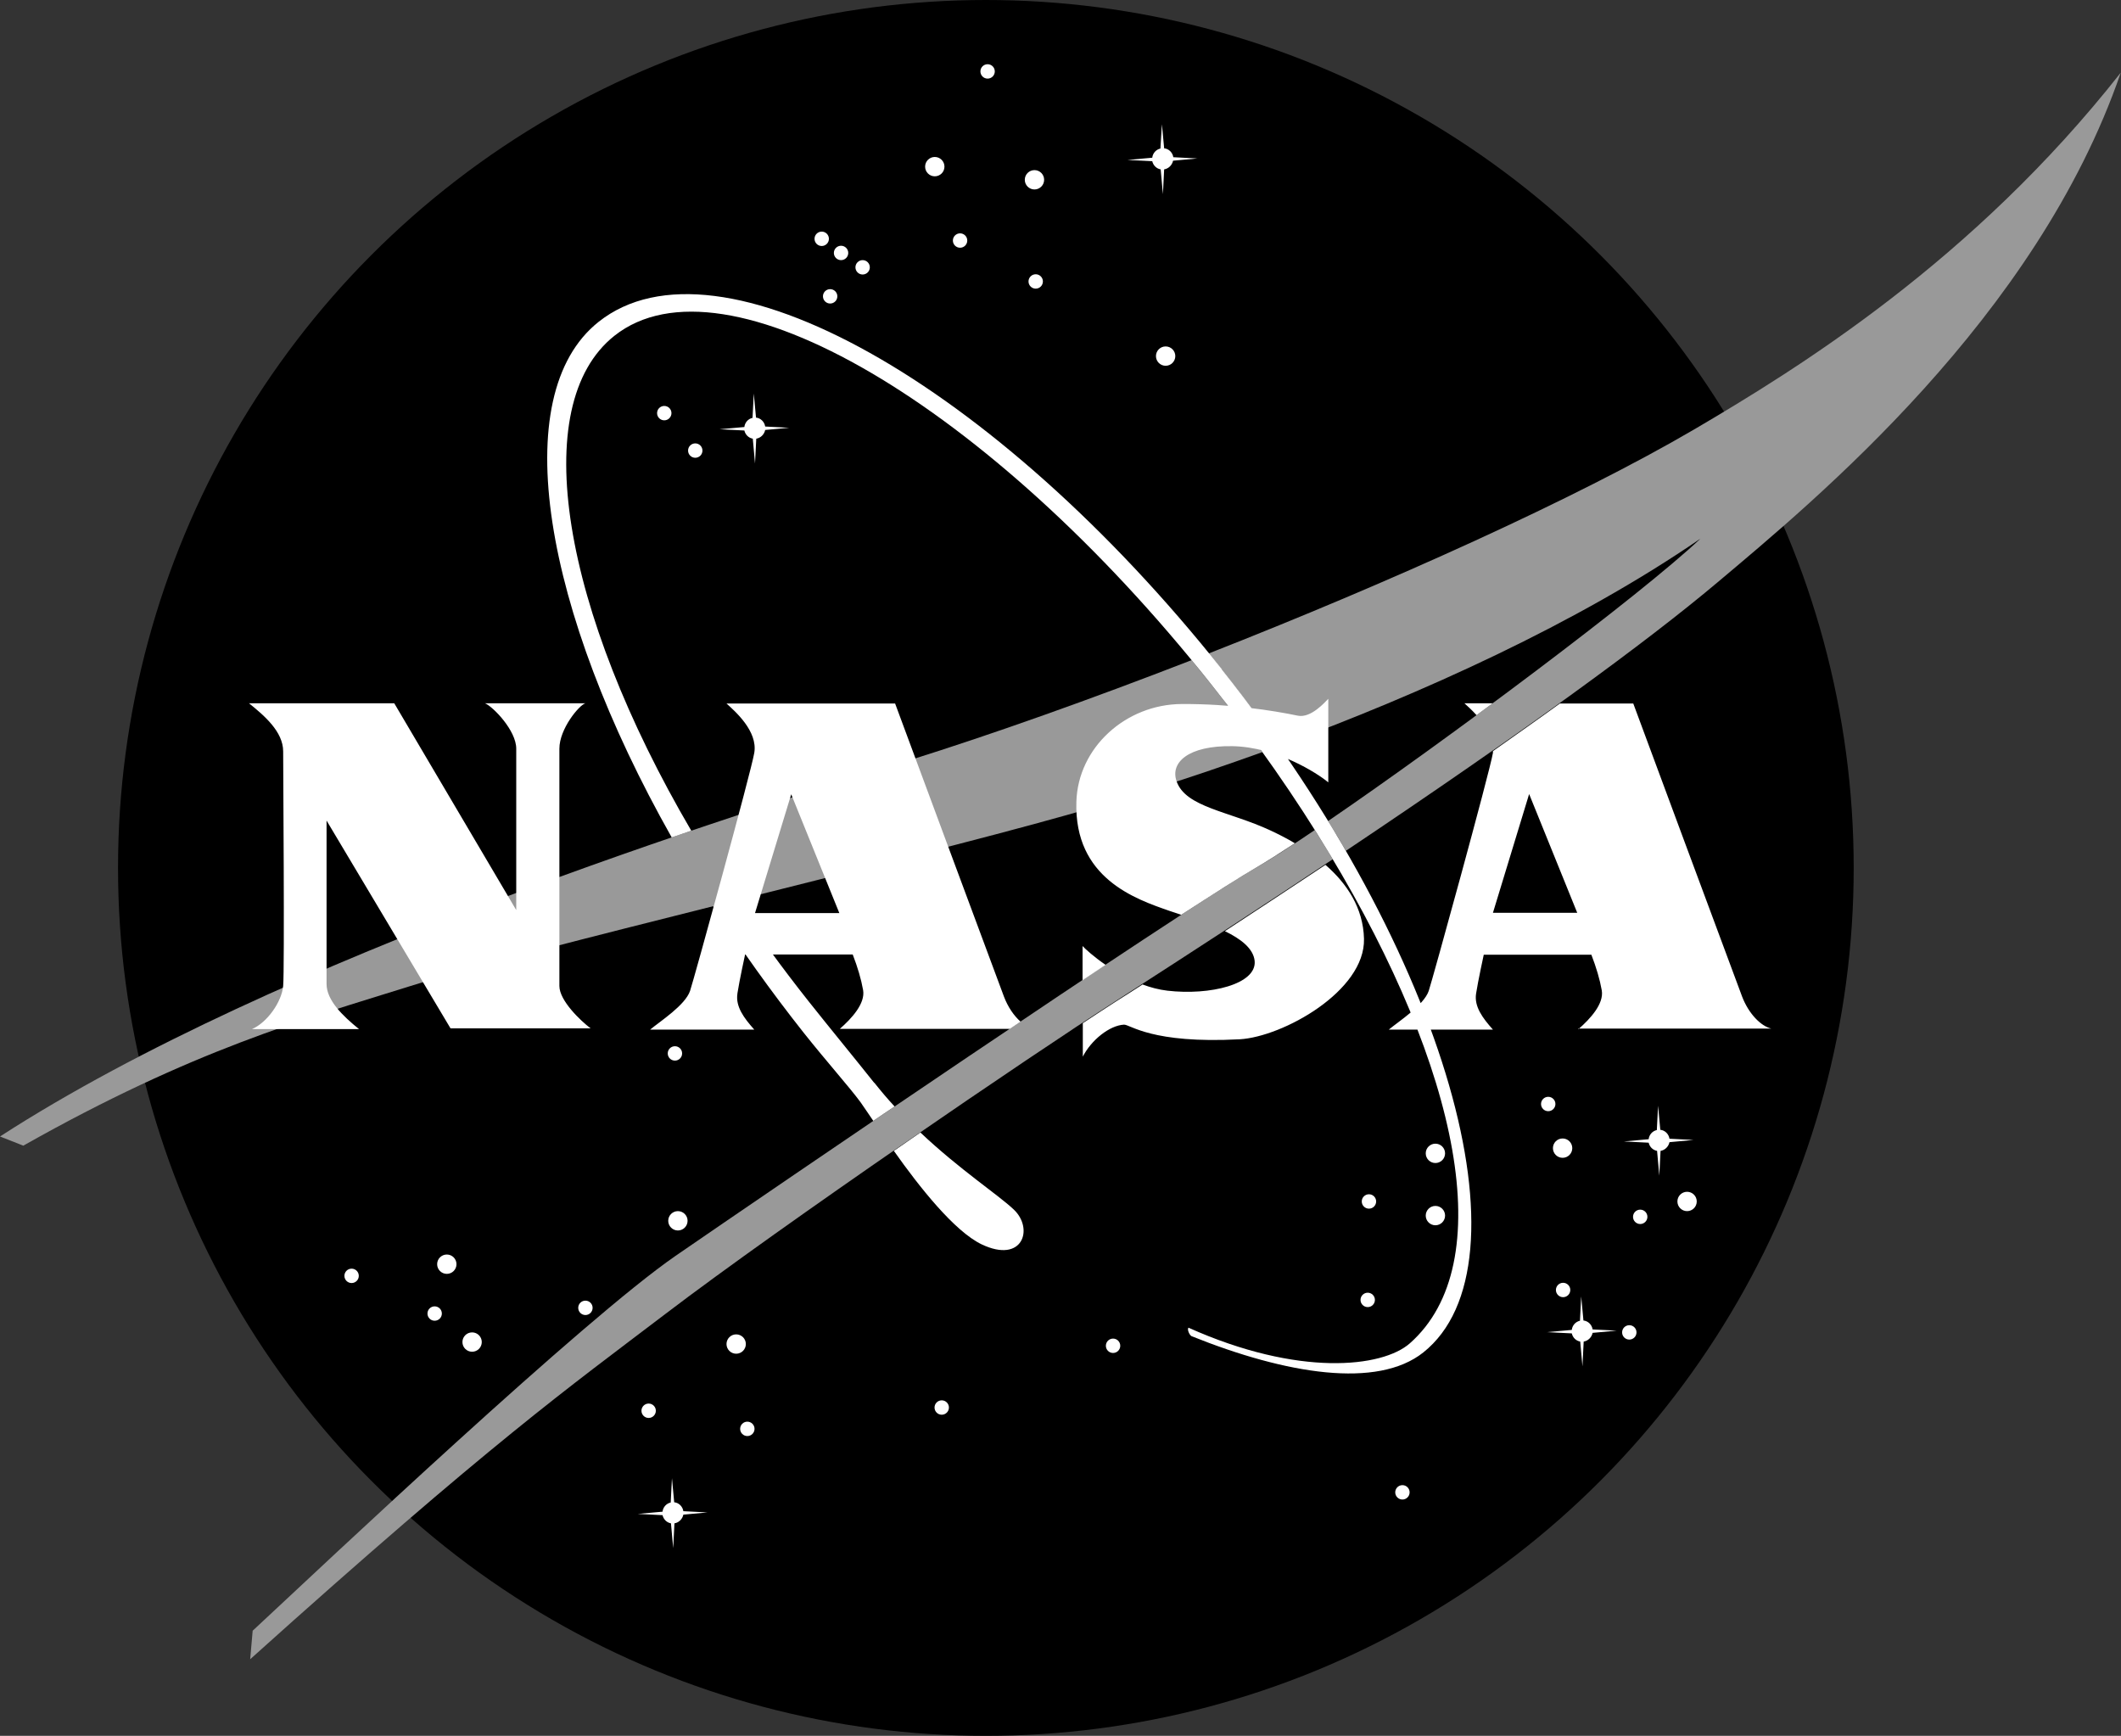 <?xml version="1.0" encoding="UTF-8"?> <svg xmlns="http://www.w3.org/2000/svg" id="Layer_1" data-name="Layer 1" viewBox="0 0 85.54 70"><rect x="0" y="0" width="85.54" height="70" fill="#333333" stroke="none"/><defs><style> .cls-1 { fill: #fff; } .cls-2 { fill: #999; } </style></defs><circle cx="39.76" cy="35" r="35"></circle><circle class="cls-1" cx="37.7" cy="6.72" r=".39"></circle><circle class="cls-1" cx="41.72" cy="7.25" r=".39"></circle><circle class="cls-1" cx="47.01" cy="14.36" r=".39"></circle><circle class="cls-1" cx="18.02" cy="50.98" r=".39"></circle><circle class="cls-1" cx="19.04" cy="54.12" r=".39"></circle><circle class="cls-1" cx="14.18" cy="51.45" r=".29"></circle><circle class="cls-1" cx="30.14" cy="57.62" r=".29"></circle><circle class="cls-1" cx="55.16" cy="52.42" r=".29"></circle><circle class="cls-1" cx="62.44" cy="44.52" r=".29"></circle><circle class="cls-1" cx="26.79" cy="16.66" r=".29"></circle><circle class="cls-1" cx="34.79" cy="10.78" r=".29"></circle><circle class="cls-1" cx="33.92" cy="10.2" r=".29"></circle><circle class="cls-1" cx="33.14" cy="9.63" r=".29"></circle><circle class="cls-1" cx="28.04" cy="18.17" r=".29"></circle><circle class="cls-1" cx="39.83" cy="2.88" r=".29"></circle><circle class="cls-1" cx="41.77" cy="11.35" r=".29"></circle><circle class="cls-1" cx="38.72" cy="9.7" r=".29"></circle><circle class="cls-1" cx="33.48" cy="11.95" r=".29"></circle><circle class="cls-1" cx="56.56" cy="60.18" r=".29"></circle><circle class="cls-1" cx="17.53" cy="52.97" r=".29"></circle><circle class="cls-1" cx="37.98" cy="56.76" r=".29"></circle><circle class="cls-1" cx="23.61" cy="52.74" r=".29"></circle><circle class="cls-1" cx="26.16" cy="56.89" r=".29"></circle><circle class="cls-1" cx="44.89" cy="54.27" r=".29"></circle><circle class="cls-1" cx="55.21" cy="48.45" r=".29"></circle><circle class="cls-1" cx="63.04" cy="52.02" r=".29"></circle><circle class="cls-1" cx="65.71" cy="53.73" r=".29"></circle><circle class="cls-1" cx="66.15" cy="49.07" r=".29"></circle><circle class="cls-1" cx="27.22" cy="42.48" r=".29"></circle><circle class="cls-1" cx="27.34" cy="49.23" r=".39"></circle><circle class="cls-1" cx="29.69" cy="54.2" r=".39"></circle><circle class="cls-1" cx="57.89" cy="49.02" r=".39"></circle><circle class="cls-1" cx="68.04" cy="48.45" r=".39"></circle><circle class="cls-1" cx="63.02" cy="46.3" r=".39"></circle><circle class="cls-1" cx="57.89" cy="46.51" r=".39"></circle><path class="cls-1" d="m47.31,6.48l.98-.09-.97-.05c-.03-.19-.18-.34-.37-.36l-.09-.97-.06.98c-.18.04-.31.19-.33.37l-1,.09,1,.05c.04.17.17.3.34.33l.09,1,.05-1c.18-.03.32-.17.36-.35Z"></path><path class="cls-1" d="m30.85,17.34l.98-.09-.97-.05c-.03-.19-.18-.34-.37-.36l-.09-.97-.05.98c-.18.04-.31.19-.33.37l-1,.09,1,.05c.04.17.17.3.34.33l.09,1,.05-1c.18-.03.32-.17.36-.35Z"></path><path class="cls-1" d="m67.32,46.06l.98-.09-.97-.05c-.03-.19-.18-.34-.37-.36l-.09-.97-.05.98c-.18.04-.31.19-.33.37l-1,.09,1,.05c.04.17.17.3.34.33l.09,1,.05-1c.18-.03.32-.17.36-.35h0Z"></path><path class="cls-1" d="m27.55,61.08l.98-.09-.97-.05c-.03-.19-.18-.34-.37-.36l-.09-.97-.05.98c-.18.04-.31.19-.33.37l-1,.09,1,.05c.04.17.17.3.34.33l.09,1,.05-1c.18-.03.32-.17.36-.35h0Z"></path><path class="cls-1" d="m64.22,53.75l.98-.09-.97-.05c-.03-.19-.18-.34-.37-.36l-.09-.97-.05.98c-.18.04-.31.19-.33.37l-1,.09,1,.05c.04.17.17.3.34.33l.09,1,.05-1c.18-.03.32-.17.36-.35h0Z"></path><path class="cls-2" d="m48.06,26.62c-4.07,1.58-8.04,2.99-11.39,4.04-6.81,2.13-25.43,7.9-36.67,15.17l.94.37c6.85-3.87,11.31-5.09,15.59-6.43,4.66-1.46,19.71-4.99,26.52-6.91,2.3-.65,5-1.5,7.86-2.53-.66-.93-1.37-1.86-2.1-2.78-.25-.31-.5-.62-.75-.93Zm4.97,6.85c-.99.67-1.81,1.2-2.39,1.53-3.35,1.94-19.67,13.08-23.39,15.64-3.71,2.56-14.02,12.29-17.06,15.12l-.1,1.15c9.78-8.79,12.85-10.96,16.74-13.92,4.81-3.66,14.77-10.44,18.15-12.61,3.23-2.08,6.15-3.98,8.77-5.73-.04-.07-.09-.14-.13-.22-.2-.32-.4-.65-.6-.97Zm15.29-16.15c-4.77,2.79-12.28,6.17-19.57,9.03.17.21.35.43.52.65.81,1.03,1.58,2.06,2.31,3.09,5.73-2.11,12.01-4.94,17-8.37-2.38,2.25-10.23,8.12-15.02,11.39.25.4.49.8.72,1.2,7.26-4.86,12.14-8.43,14.98-10.82,3.92-3.3,12.87-10.67,16.27-20.56-5.97,7.59-13.02,11.93-17.21,14.39Z"></path><path class="cls-1" d="m35.26,43.67c-.77-.97-1.84-2.27-2.64-3.28-1.07-1.35-2.06-2.71-2.97-4.07-.3.07-.59.15-.89.22,1.1,1.71,2.32,3.42,3.64,5.09.97,1.22,1.85,2.2,2.3,2.81.09.12.27.4.52.76.28-.19.57-.39.86-.58-.28-.3-.55-.62-.82-.96Zm5.63,5.11c-.63-.6-2.17-1.6-3.77-3.11-.35.24-.71.49-1.07.74,1.03,1.46,2.44,3.24,3.54,3.77,1.66.79,2.11-.63,1.3-1.4Zm8.39-21.79c-9.15-11.51-20.32-17.84-25.14-14.01-3.74,2.97-2.21,11.66,2.95,20.79.27-.09.53-.18.79-.27-5.21-8.89-6.63-17.16-3.1-19.96,4.44-3.52,15.15,2.83,24.03,14.01,1.84,2.31,3.46,4.64,4.82,6.9,5.24,8.68,6.85,16.52,3.23,19.72-1.11.98-4.49,1.36-8.93-.63-.06.08.04.29.12.34,3.83,1.54,7.5,2.13,9.35.66,4.45-3.54,1.03-16.03-8.12-27.54Zm-39.24,1.37h5.86l4.92,8.34v-6.51c0-.73-.93-1.69-1.26-1.83h4.05c-.25.07-1.05,1.03-1.05,1.83v9.57c0,.59.85,1.4,1.26,1.71h-5.65l-5-8.38v6.59c0,.65.64,1.28,1.31,1.82h-4.32c.61-.26,1.2-1.09,1.26-1.74s0-9.09,0-9.46c0-.8-.77-1.45-1.39-1.95Zm53.6,13.12h7.8c-.43-.1-.92-.61-1.18-1.29-.26-.68-4.39-11.82-4.39-11.82h-2.96c-.84.61-1.74,1.24-2.7,1.92,0,.02,0,.05,0,.07-.13.78-2.45,9.19-2.59,9.6-.2.58-1.2,1.22-1.61,1.56h4.2c-.42-.47-.76-.93-.68-1.45.08-.52.31-1.57.31-1.57h4.34c.2.52.34.99.42,1.44.09.54-.46,1.14-.94,1.56Zm-3.43-4.67l1.46-4.79,1.94,4.79s-3.4,0-3.4,0Zm-.66-7.97c.22-.16.43-.32.65-.48h-1.14c.11.1.3.27.49.48Zm-29.81,11.22c.08-.52.31-1.57.31-1.57h4.34c.2.52.34.99.42,1.44.09.54-.46,1.14-.94,1.56h6.86c.14-.1.29-.19.43-.29-.27-.24-.51-.59-.67-1.01-.26-.68-4.39-11.82-4.39-11.82h-6.8c.33.3,1.27,1.11,1.12,1.99-.13.78-2.45,9.19-2.59,9.6-.2.58-1.2,1.22-1.61,1.56h4.2c-.42-.47-.76-.93-.68-1.45Zm2.17-8.03l1.94,4.79h-3.4l1.46-4.79Zm21.54,2.85c-1.28.85-2.63,1.74-4.05,2.67.64.31,1.15.7,1.2,1.2.09.94-1.8,1.4-3.52,1.2-.34-.04-.68-.13-1-.25-.36.23-.71.46-1.08.69-.37.24-.82.53-1.33.87v1.35c.34-.67,1.08-1.26,1.66-1.29.25-.01,1.11.78,4.67.59,1.73-.1,5.06-1.94,5.01-4.05-.03-1.25-.69-2.23-1.55-2.98Zm-9.79,3.27v1.38c.31-.21.63-.42.93-.62-.48-.33-.82-.64-.93-.76Zm8.57-4.14c-.33-.2-.67-.37-.99-.52-1.67-.78-3.43-.93-3.79-1.99-.26-.75.47-1.44,2.25-1.41,1.78.03,3.43,1.09,3.87,1.46v-3.37c-.13.13-.7.79-1.23.68-1.01-.21-2.72-.48-4.68-.47-2.25.01-4.19,1.75-4.25,3.95-.09,3.07,2.37,3.91,3.75,4.39.14.05.31.1.48.16,1.33-.86,2.38-1.53,3-1.89.41-.24.95-.58,1.59-1Z"></path></svg> 